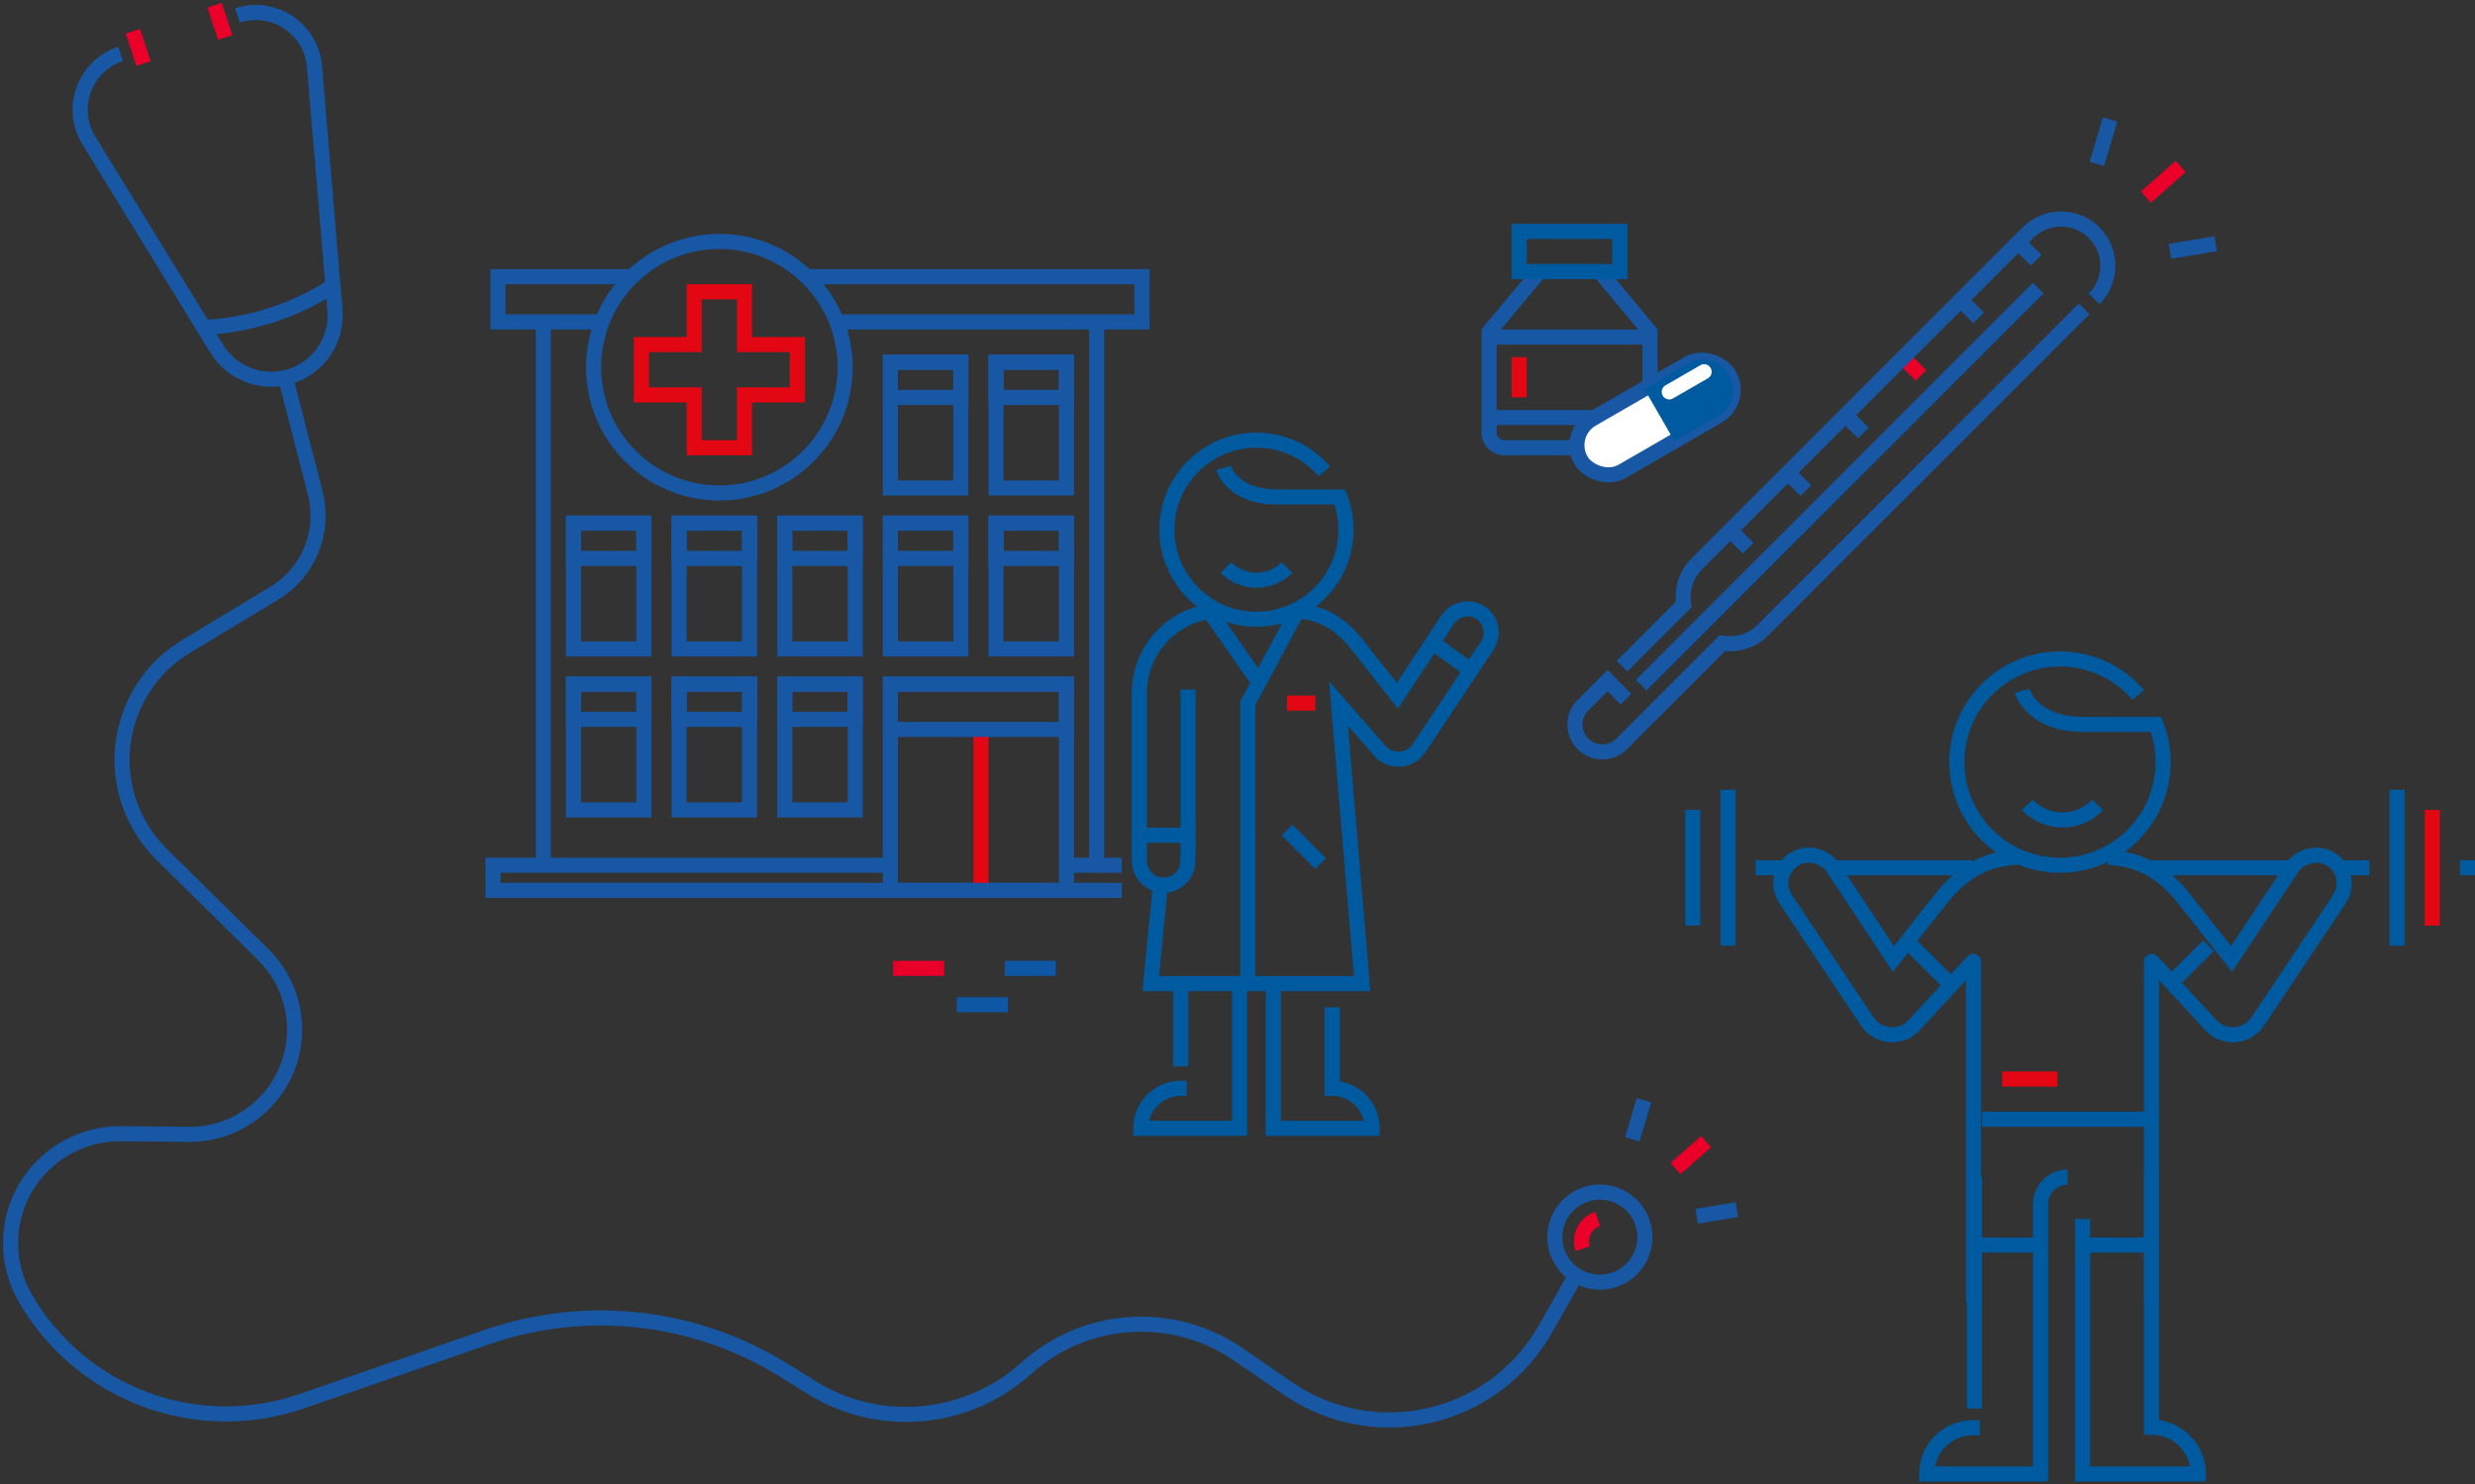 <?xml version="1.0" encoding="UTF-8"?>
<svg width="492px" height="295px" viewBox="0 0 492 295" version="1.1" xmlns="http://www.w3.org/2000/svg" xmlns:xlink="http://www.w3.org/1999/xlink">
    <rect x="0" y="0" width="492" height="295" fill="#333333" stroke="none"/>
    <!-- Generator: Sketch 62 (91390) - https://sketch.com -->
    <title>sjukvardsforsakring</title>
    <desc>Created with Sketch.</desc>
    <g id="Page-1" stroke="none" stroke-width="1" fill="none" fill-rule="evenodd">
        <g id="D-Sjukvårdsförsäkring" transform="translate(-735, -213)">
            <g id="sjukvardsforsakring" transform="translate(721, 214)">
                <g id="Group-2" transform="translate(310, 45)">
                    <path d="M3,8 L29,8 C30.657,8 32,9.343 32,11 L32,31 L32,31 L22,43 L10,43 L0,31 L0,11 C-2.02906125e-16,9.343 1.343,8 3,8 Z" id="Rectangle" stroke="#1757A4" stroke-width="3" transform="translate(16, 25.5) scale(1, -1) translate(-16, -25.5) "></path>
                    <line x1="1" y1="37" x2="21" y2="37" id="Path-46" stroke="#1757A4" stroke-width="3"></line>
                    <line x1="1" y1="21" x2="31" y2="21" id="Path-45" stroke="#1757A4" stroke-width="3"></line>
                    <rect id="Rectangle" stroke="#005AA0" stroke-width="3" x="6" y="0" width="20" height="8"></rect>
                    <g id="pill" transform="translate(33, 37) rotate(-30) translate(-33, -37) translate(16, 31)">
                        <rect id="Rectangle" stroke="#1757A4" stroke-width="3" fill="#FFFFFF" x="0" y="0" width="34" height="12" rx="6"></rect>
                        <path d="M18,0 L28,0 C31.314,-6.08718376e-16 34,2.686 34,6 C34,9.314 31.314,12 28,12 L18,12 L18,12 L18,0 Z" id="Rectangle" fill="#005AA0"></path>
                        <line x1="22" y1="3" x2="30" y2="3" id="Path-2" stroke="#FFFFFF" stroke-width="3" stroke-linecap="round"></line>
                    </g>
                    <line x1="6" y1="25" x2="6" y2="33" id="Path-3" stroke="#E30613" stroke-width="3"></line>
                </g>
                <g id="Group-17" transform="translate(327, 22)" stroke-width="3">
                    <line x1="103.827" y1="9.578" x2="106.457" y2="0.752" id="Stroke-1" stroke="#1757A4"></line>
                    <line x1="113.588" y1="16.187" x2="120.495" y2="10.096" id="Stroke-2" stroke="#EA0029"></line>
                    <line x1="118.362" y1="26.964" x2="127.448" y2="25.458" id="Stroke-3" stroke="#1757A4"></line>
                    <line x1="65.311" y1="48.08" x2="68.876" y2="51.644" id="Stroke-4" stroke="#EA0029"></line>
                    <line x1="24.295" y1="89.097" x2="90.133" y2="23.259" id="Stroke-5" stroke="#1757A4"></line>
                    <line x1="101.293" y1="38.413" x2="37.452" y2="102.254" id="Stroke-6" stroke="#1757A4"></line>
                    <path d="M90.133,23.259 C93.766,19.626 99.656,19.626 103.29,23.259 C106.923,26.892 106.923,32.783 103.29,36.416" id="Stroke-7" stroke="#1757A4"></path>
                    <path d="M14.244,119.995 L29.389,104.851 C32.236,105.309 35.256,104.45 37.452,102.254" id="Stroke-8" stroke="#1757A4"></path>
                    <path d="M24.295,89.097 C22.099,91.293 21.239,94.312 21.698,97.16 L9.436,109.423" id="Stroke-9" stroke="#1757A4"></path>
                    <path d="M14.244,119.995 L9.357,124.882 C7.234,127.005 3.791,127.005 1.667,124.882 C-0.456,122.758 -0.456,119.315 1.667,117.191 L6.554,112.305 L10.213,115.995" id="Stroke-10" stroke="#1757A4"></path>
                    <line x1="13.255" y1="113.193" x2="92.177" y2="34.271" id="Stroke-11" stroke="#1757A4"></line>
                    <line x1="88.209" y1="25.182" x2="91.773" y2="28.746" id="Stroke-12" stroke="#1757A4"></line>
                    <line x1="30.964" y1="82.427" x2="34.528" y2="85.992" id="Stroke-13" stroke="#1757A4"></line>
                    <line x1="42.413" y1="70.978" x2="45.977" y2="74.542" id="Stroke-14" stroke="#1757A4"></line>
                    <line x1="53.862" y1="59.529" x2="57.426" y2="63.093" id="Stroke-15" stroke="#1757A4"></line>
                    <line x1="76.761" y1="36.631" x2="80.325" y2="40.195" id="Stroke-16" stroke="#1757A4"></line>
                </g>
                <g id="lines" transform="translate(350, 130)" stroke-width="3">
                    <path d="M91.706,102 L91.706,152.712 C96.839,152.712 101,156.871 101,162 L78,162 L78,111.326" id="Stroke-1" stroke="#005AA0"></path>
                    <line x1="56.5" y1="149" x2="56.5" y2="103" id="Stroke-3" stroke="#005AA0"></line>
                    <path d="M57.55,152.83 L56.146,152.83 C51.095,152.83 47,156.936 47,162 L69.633,162 L69.633,108.381 C69.633,105.41 72.036,103 75,103" id="Stroke-5" stroke="#005AA0"></path>
                    <path d="M65.982,6.33 C65.982,6.33 67.761,13.006 78.231,13.006 L92.579,13.006 L92.881,13.806 C93.607,15.903 94,18.155 94,20.5 C94,31.822 84.821,41 73.499,41 C62.179,41 53,31.822 53,20.5 C53,9.178 62.179,0 73.499,0 C79.716,0 85.286,2.766 89.045,7.135" id="Stroke-7" stroke="#005AA0"></path>
                    <path d="M81,29 C79.07,31 76.534,32 74,32 C71.465,32 68.93,31.001 67,29" id="Stroke-9" stroke="#005AA0"></path>
                    <line x1="73" y1="83.5" x2="62" y2="83.5" id="Stroke-11" stroke="#E30613"></line>
                    <path d="M91.688,128 L91.688,60.177 C91.688,60.115 91.763,60.086 91.805,60.131 L103.272,72.553 C105.815,75.616 110.609,75.363 112.811,72.049 L129.064,47.693 C130.803,45.072 130.05,41.534 127.373,39.844 C124.745,38.185 121.243,39.067 119.529,41.652 L107.61,59.637 L98.792,48.468 C94.839,43.229 90.388,39.95 83.72,39.472 L83,39.472" id="Stroke-13" stroke="#005AA0"></path>
                    <path d="M56.312,128 L56.312,60.176 C56.312,60.115 56.237,60.086 56.195,60.131 L44.727,72.553 C42.184,75.616 37.391,75.363 35.188,72.049 L18.936,47.693 C17.196,45.072 17.95,41.534 20.627,39.844 C23.255,38.185 26.756,39.067 28.471,41.651 L40.39,59.637 L49.208,48.468 C53.161,43.229 57.612,39.95 64.278,39.472 L65,39.472" id="Stroke-15" stroke="#005AA0"></path>
                    <line x1="29" y1="41.5" x2="56" y2="41.5" id="Stroke-17" stroke="#005AA0"></line>
                    <line x1="13" y1="41.5" x2="19" y2="41.5" id="Stroke-19" stroke="#005AA0"></line>
                    <line x1="7.5" y1="57" x2="7.5" y2="26" id="Stroke-21" stroke="#005AA0"></line>
                    <line x1="0.5" y1="53" x2="0.5" y2="30" id="Stroke-23" stroke="#005AA0"></line>
                    <line x1="140.5" y1="26" x2="140.5" y2="57" id="Stroke-25" stroke="#005AA0"></line>
                    <line x1="147.5" y1="30" x2="147.5" y2="53" id="Stroke-27" stroke="#E30613"></line>
                    <line x1="153" y1="41.5" x2="156" y2="41.5" id="Stroke-29" stroke="#005AA0"></line>
                    <line x1="129" y1="41.5" x2="135" y2="41.5" id="Stroke-31" stroke="#005AA0"></line>
                    <line x1="91" y1="41.5" x2="119" y2="41.5" id="Stroke-33" stroke="#005AA0"></line>
                    <line x1="56" y1="116.5" x2="70" y2="116.5" id="Stroke-35" stroke="#005AA0"></line>
                    <line x1="77" y1="116.5" x2="91" y2="116.5" id="Stroke-37" stroke="#005AA0"></line>
                    <line x1="44" y1="57" x2="52" y2="65" id="Stroke-39" stroke="#005AA0"></line>
                    <line x1="103" y1="57" x2="95" y2="65" id="Stroke-41" stroke="#005AA0"></line>
                    <line x1="91" y1="91.5" x2="58" y2="91.5" id="Stroke-43" stroke="#005AA0"></line>
                </g>
                <g id="lines" transform="translate(240, 86)" stroke-width="3">
                    <path d="M38.828,113.254 L38.828,129.348 C43.214,129.348 46.769,132.903 46.769,137.289 L27.118,137.289 L27.118,109.256" id="Stroke-1" stroke="#005AA0"></path>
                    <line x1="8.703" y1="109.256" x2="8.703" y2="124.988" id="Stroke-3" stroke="#005AA0"></line>
                    <path d="M20.413,109.256 L20.413,137.289 L0.761,137.289 C0.761,132.903 4.317,129.348 8.703,129.348 L9.922,129.348" id="Stroke-5" stroke="#005AA0"></path>
                    <path d="M17.238,5.996 C17.238,5.996 18.783,11.793 27.874,11.793 L40.332,11.793 L40.595,12.487 C41.224,14.309 41.566,16.264 41.566,18.3 C41.566,28.131 33.596,36.1 23.766,36.1 C13.935,36.1 5.965,28.131 5.965,18.3 C5.965,8.469 13.935,0.499 23.766,0.499 C29.163,0.499 33.999,2.901 37.264,6.695" id="Stroke-7" stroke="#005AA0"></path>
                    <path d="M29.845,25.824 C28.169,27.5 25.967,28.338 23.765,28.338 C21.563,28.338 19.362,27.5 17.685,25.824" id="Stroke-9" stroke="#005AA0"></path>
                    <path d="M10.159,50.06 L10.159,84.127 C10.159,86.794 7.997,88.956 5.329,88.956 C2.662,88.956 0.5,86.794 0.5,84.127 L0.5,52.252 L0.5,50.725 C0.5,42.105 7.178,35.045 15.642,34.436 L16.243,34.436" id="Stroke-11" stroke="#005AA0"></path>
                    <path d="M4.607,89.556 L2.752,108.518 L44.779,108.518 L40.072,52.833 L48.172,62.119 C50.289,64.682 54.282,64.47 56.117,61.696 L69.653,41.315 C71.1,39.121 70.474,36.16 68.243,34.746 C66.055,33.358 63.139,34.097 61.712,36.259 L51.785,51.31 L44.441,41.963 C41.148,37.58 37.441,34.836 31.889,34.436 L31.288,34.436" id="Stroke-13" stroke="#005AA0"></path>
                    <polyline id="Stroke-15" stroke="#005AA0" points="22.052 108.518 22.052 52.772 31.888 34.436"></polyline>
                    <path d="M14.329,34.436 L23.766,47.957 L14.329,34.436 Z" id="Stroke-17" stroke="#005AA0"></path>
                    <line x1="29.845" y1="52.772" x2="35.471" y2="52.772" id="Stroke-19" stroke="#E30613"></line>
                    <line x1="0.5" y1="79.033" x2="10.159" y2="79.033" id="Stroke-21" stroke="#005AA0"></line>
                    <line x1="58.632" y1="40.659" x2="66.267" y2="46.156" id="Stroke-23" stroke="#005AA0"></line>
                    <line x1="29.845" y1="77.995" x2="36.515" y2="84.664" id="Stroke-25" stroke="#005AA0"></line>
                </g>
                <g id="hozpitalue" transform="translate(112, 47)" stroke-width="3">
                    <path d="M62,7 L129,7 L129,16 L68,16 M22,16 L1,16 L1,7 L28,7" id="Shape" stroke="#1757A4"></path>
                    <path d="M120,16 L120,124 M10,124 L10,16" id="Shape" stroke="#1757A4" transform="translate(65, 70) scale(1, -1) translate(-65, -70) "></path>
                    <path d="M112.859,124 L125,124 M125,129 L0,129 L0,124 L77.817,124" id="Shape" stroke="#1757A4"></path>
                    <line x1="97" y1="97" x2="97" y2="129" id="Path-44" stroke="#E30613"></line>
                    <rect id="Rectangle" stroke="#1757A4" x="79" y="88" width="35" height="41"></rect>
                    <rect id="Rectangle" stroke="#1757A4" x="79" y="88" width="35" height="9"></rect>
                    <g id="Group" transform="translate(58, 88)" stroke="#1757A4">
                        <rect id="Rectangle" x="0" y="0" width="14" height="25"></rect>
                        <rect id="Rectangle" x="0" y="0" width="14" height="7"></rect>
                    </g>
                    <g id="Group-Copy" transform="translate(37, 88)" stroke="#1757A4">
                        <rect id="Rectangle" x="0" y="0" width="14" height="25"></rect>
                        <rect id="Rectangle" x="0" y="0" width="14" height="7"></rect>
                    </g>
                    <g id="Group-Copy-2" transform="translate(16, 88)" stroke="#1757A4">
                        <rect id="Rectangle" x="0" y="0" width="14" height="25"></rect>
                        <rect id="Rectangle" x="0" y="0" width="14" height="7"></rect>
                    </g>
                    <g id="Group" transform="translate(58, 56)" stroke="#1757A4">
                        <rect id="Rectangle" x="0" y="0" width="14" height="25"></rect>
                        <rect id="Rectangle" x="0" y="0" width="14" height="7"></rect>
                    </g>
                    <g id="Group-Copy" transform="translate(37, 56)" stroke="#1757A4">
                        <rect id="Rectangle" x="0" y="0" width="14" height="25"></rect>
                        <rect id="Rectangle" x="0" y="0" width="14" height="7"></rect>
                    </g>
                    <g id="Group-Copy-2" transform="translate(16, 56)" stroke="#1757A4">
                        <rect id="Rectangle" x="0" y="0" width="14" height="25"></rect>
                        <rect id="Rectangle" x="0" y="0" width="14" height="7"></rect>
                    </g>
                    <g id="Group" transform="translate(100, 56)" stroke="#1757A4">
                        <rect id="Rectangle" x="0" y="0" width="14" height="25"></rect>
                        <rect id="Rectangle" x="0" y="0" width="14" height="7"></rect>
                    </g>
                    <g id="Group-Copy" transform="translate(79, 56)" stroke="#1757A4">
                        <rect id="Rectangle" x="0" y="0" width="14" height="25"></rect>
                        <rect id="Rectangle" x="0" y="0" width="14" height="7"></rect>
                    </g>
                    <g id="Group" transform="translate(100, 24)" stroke="#1757A4">
                        <rect id="Rectangle" x="0" y="0" width="14" height="25"></rect>
                        <rect id="Rectangle" x="0" y="0" width="14" height="7"></rect>
                    </g>
                    <g id="Group-Copy" transform="translate(79, 24)" stroke="#1757A4">
                        <rect id="Rectangle" x="0" y="0" width="14" height="25"></rect>
                        <rect id="Rectangle" x="0" y="0" width="14" height="7"></rect>
                    </g>
                    <circle id="Oval" stroke="#1757A4" cx="45" cy="25" r="25"></circle>
                    <path d="M50,10 L50,20.5 L60.5,20.5 L60.5,30.5 L50,30.5 L50,41 L40,41 L40,30.5 L29.5,30.5 L29.5,20.5 L40,20.499 L40,10 L50,10 Z" id="Combined-Shape" stroke="#E30613"></path>
                </g>
                <g id="Group" transform="translate(191, 191)" stroke-width="3">
                    <line x1="0.547" y1="0.5" x2="10.699" y2="0.5" id="Stroke-8" stroke="#E90029"></line>
                    <line x1="22.731" y1="0.5" x2="32.883" y2="0.5" id="Stroke-11" stroke="#0D57A5"></line>
                    <line x1="13.197" y1="7.726" x2="23.349" y2="7.726" id="Stroke-12" stroke="#0D57A5"></line>
                </g>
                <g id="Group-15" stroke-width="3">
                    <g id="Group-3" transform="translate(29.932, 0.026)">
                        <path d="M24.729,64.06 C29.225,63.833 33.763,63.023 38.247,61.551 C42.522,60.147 46.487,58.235 50.103,55.908" id="Stroke-1" stroke="#1757A4"></path>
                        <path d="M26.644,67.385 C29.431,72.906 35.895,75.722 41.951,73.734 C48.006,71.745 51.543,65.645 50.515,59.547" id="Stroke-3" stroke="#1757A4"></path>
                        <line x1="46.597" y1="12.316" x2="50.627" y2="60.299" id="Stroke-4" stroke="#1757A4"></line>
                        <line x1="1.803" y1="27.024" x2="26.999" y2="68.057" id="Stroke-5" stroke="#1757A4"></line>
                        <path d="M31.273,2.043 C37.413,0.027 44.024,3.37 46.04,9.51 C46.367,10.506 46.552,11.516 46.608,12.516" id="Stroke-6" stroke="#1757A4"></path>
                        <path d="M8.054,9.684 C1.914,11.7 -1.428,18.311 0.587,24.451 C0.914,25.447 1.363,26.37 1.91,27.208" id="Stroke-7" stroke="#1757A4"></path>
                        <line x1="26.729" y1="-1.63424829e-13" x2="28.84" y2="6.427" id="Stroke-8" stroke="#EA0029"></line>
                        <line x1="10.487" y1="5.183" x2="12.598" y2="11.61" id="Stroke-9" stroke="#EA0029"></line>
                    </g>
                    <g id="mik" transform="translate(323.085, 217.725)">
                        <path d="M17.455,24.417 C15.914,19.724 10.853,17.164 6.159,18.705 C1.466,20.246 -1.093,25.307 0.448,30 C1.988,34.693 7.05,37.252 11.743,35.712 C16.436,34.171 18.995,29.11 17.455,24.417 Z" id="Stroke-10" stroke="#1757A4"></path>
                        <path d="M5.531,29.507 C4.722,27.044 6.063,24.391 8.526,23.583" id="Stroke-11" stroke="#EA0029"></path>
                        <line x1="15.396" y1="7.764" x2="17.709" y2="-3.94351218e-13" id="Stroke-12" stroke="#1757A4"></line>
                        <line x1="23.98" y1="13.577" x2="30.056" y2="8.219" id="Stroke-13" stroke="#EA0029"></line>
                        <line x1="28.181" y1="23.057" x2="36.173" y2="21.732" id="Stroke-14" stroke="#1757A4"></line>
                    </g>
                    <path d="M71,75 L76.664,97.027 C78.644,104.727 75.338,112.813 68.531,116.921 L51,127.5 C38.542,135.018 34.537,151.211 42.055,163.669 C43.185,165.541 44.543,167.265 46.099,168.801 L66.357,188.809 C74.551,196.903 74.633,210.106 66.54,218.301 C62.572,222.318 57.146,224.555 51.5,224.5 L38.077,224.37 C26.055,224.253 16.214,233.904 16.097,245.927 C16.06,249.811 17.062,253.634 19,257 C30.027,276.151 53.101,284.773 73.984,277.544 L110.798,264.801 C130.53,257.97 152.293,260.433 170,271.5 L175.183,274.739 C188.692,283.182 206.159,281.657 218,271 C229.73,260.443 247.168,259.303 260.173,268.244 L270,275 C286.222,286.152 308.413,282.043 319.565,265.821 C320.141,264.983 320.681,264.121 321.184,263.236 L327,253 L327,253" id="Path-4" stroke="#1757A4"></path>
                </g>
            </g>
        </g>
    </g>
</svg>